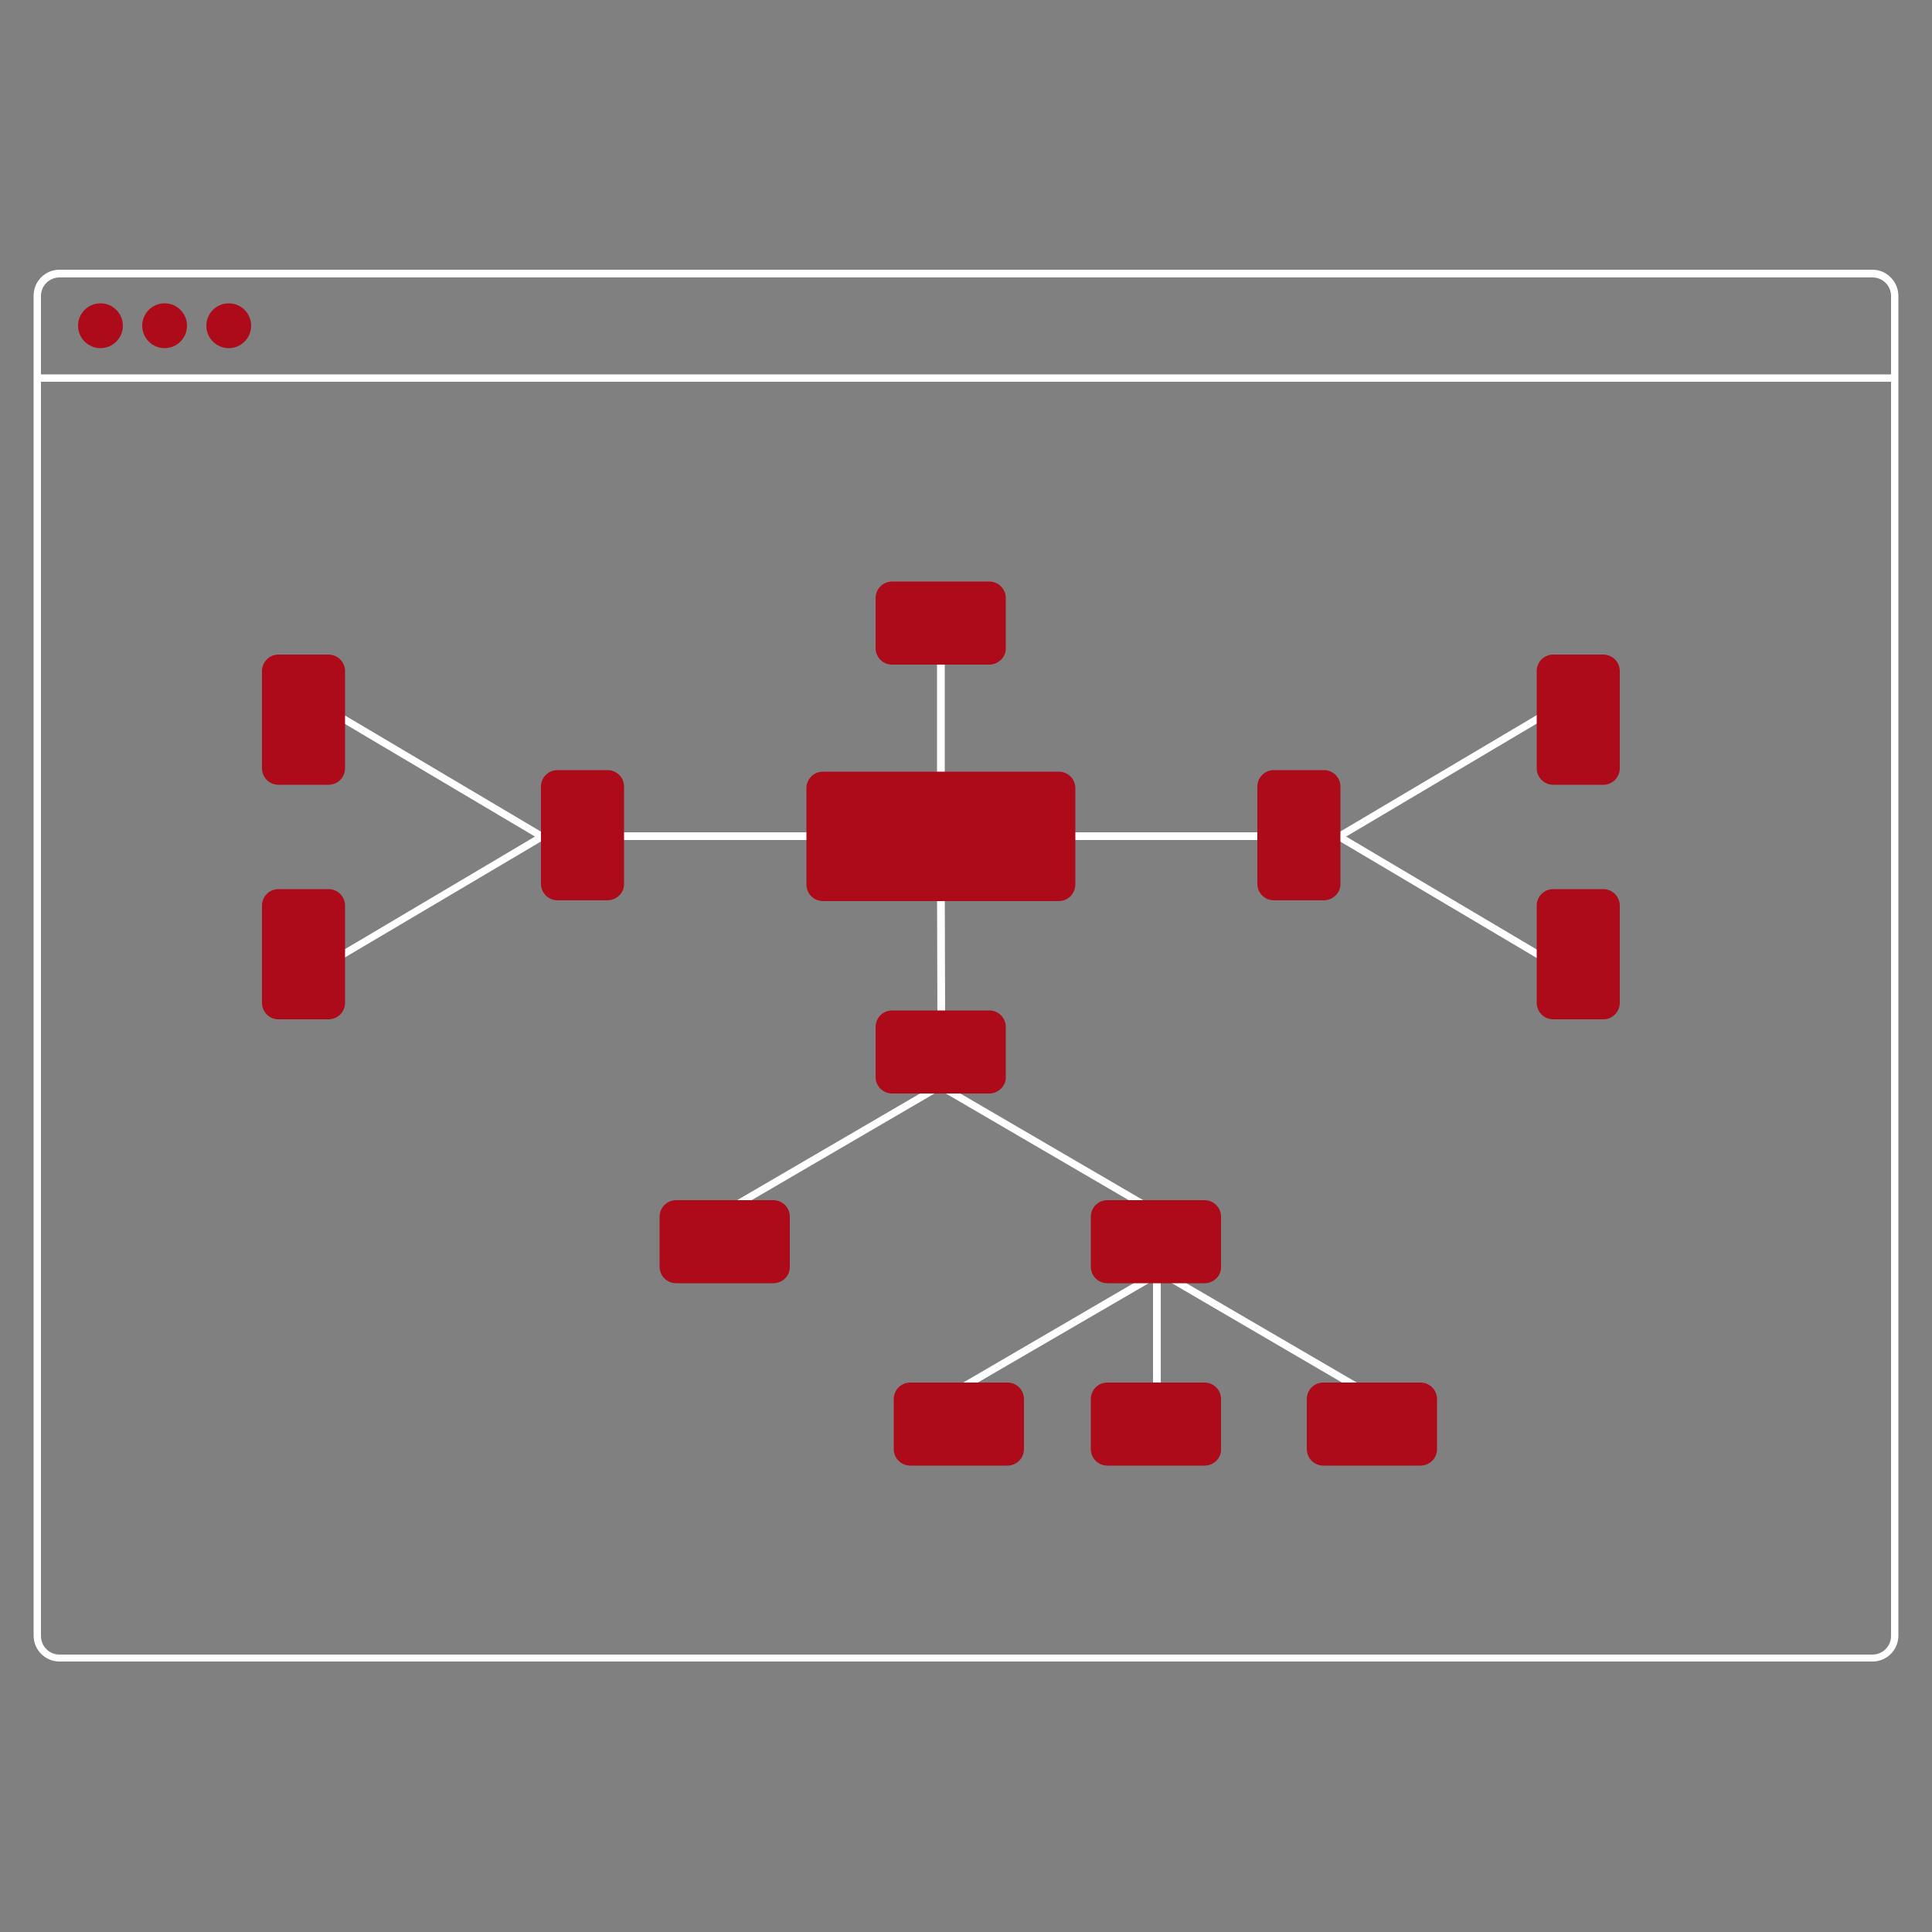 <svg xmlns="http://www.w3.org/2000/svg" xmlns:xlink="http://www.w3.org/1999/xlink" id="Layer_1" x="0px" y="0px" viewBox="0 0 500 500" style="enable-background:new 0 0 500 500;" xml:space="preserve"><rect x="0" y="0" width="500" height="500" fill="#808080" stroke="none"/><style type="text/css">	.st0{fill:#FFFFFF;}	.st1{fill:#AD0B1A;}</style><g>	<path class="st0" d="M484.6,69.8H15.4c-3.7,0-6.7,3-6.7,6.7v346.8c0,3.7,3,6.7,6.7,6.7h469.2c3.7,0,6.7-3,6.7-6.7V76.6  C491.3,72.9,488.3,69.8,484.6,69.8z M489.4,423.4c0,2.7-2.2,4.8-4.8,4.8H15.4c-2.7,0-4.8-2.2-4.8-4.8V76.6c0-2.7,2.2-4.8,4.8-4.8  h469.2c2.7,0,4.8,2.2,4.8,4.8V423.4z"></path>	<rect x="9.6" y="96.9" class="st0" width="480.7" height="1.9"></rect>	<circle class="st1" cx="26" cy="84.3" r="5.8"></circle>	<circle class="st1" cx="42.6" cy="84.3" r="5.8"></circle>	<circle class="st1" cx="59.2" cy="84.3" r="5.8"></circle>	<path class="st0" d="M299.4,369.8c-0.5,0-1-0.4-1-1v-39.5c0-0.5,0.4-1,1-1s1,0.4,1,1v39.5C300.4,369.3,300,369.8,299.4,369.8z"></path>	<path class="st0" d="M298.1,313.9c-0.2,0-0.3,0-0.5-0.1l-54.7-31.9c-0.5-0.3-0.6-0.9-0.3-1.3c0.3-0.5,0.9-0.6,1.3-0.3l54.7,31.9  c0.5,0.3,0.6,0.9,0.3,1.3C298.8,313.7,298.5,313.9,298.1,313.9z"></path>	<path class="st0" d="M188.7,313.9c-0.5,0-1-0.4-1-1c0-0.3,0.2-0.7,0.5-0.8l54.7-31.9c0.5-0.3,1-0.1,1.3,0.3c0.3,0.5,0.1,1-0.3,1.3  l-54.7,31.9C189,313.8,188.8,313.9,188.7,313.9z"></path>	<path class="st0" d="M355,362.1c-0.2,0-0.3,0-0.5-0.1L299.7,330c-0.5-0.3-0.6-0.9-0.3-1.3c0.3-0.5,0.9-0.6,1.3-0.3l54.7,31.9  c0.5,0.3,0.6,0.9,0.3,1.3C355.6,361.9,355.3,362.1,355,362.1z"></path>	<path class="st0" d="M245.5,362.1c-0.5,0-1-0.4-1-1c0-0.3,0.2-0.7,0.5-0.8l54.7-31.9c0.5-0.3,1.1-0.1,1.3,0.4  c0.3,0.5,0.1,1-0.3,1.3L246,361.9C245.8,362,245.7,362.1,245.5,362.1z"></path>	<path class="st0" d="M243.6,264.7c-0.5,0-1-0.4-1-1l-0.1-35.1c0-0.5,0.4-1,1-1c0,0,0,0,0,0h0c0.5,0,1,0.4,1,1l0.1,35.1  C244.5,264.3,244.1,264.7,243.6,264.7C243.6,264.7,243.6,264.7,243.6,264.7L243.6,264.7z"></path>	<path class="st1" d="M256,283h-25.1c-2.4,0-4.3-1.9-4.3-4.3v-12.9c0-2.4,1.9-4.3,4.3-4.3H256c2.4,0,4.3,1.9,4.3,4.3v12.9  C260.4,281,258.4,283,256,283z"></path>	<path class="st0" d="M214.5,217.4h-53.4c-0.5,0-1-0.4-1-1s0.4-1,1-1h53.4c0.5,0,1,0.4,1,1S215,217.4,214.5,217.4z"></path>	<path class="st0" d="M243.5,203.7c-0.5,0-1-0.4-1-1v-33.3c0-0.5,0.4-1,1-1s1,0.4,1,1v33.3C244.4,203.2,244,203.7,243.5,203.7z"></path>	<path class="st0" d="M140.3,217.4c-0.2,0-0.3,0-0.5-0.1L88,186.6c-0.5-0.3-0.6-0.9-0.3-1.3c0.3-0.5,0.9-0.6,1.3-0.3l51.8,30.7  c0.5,0.3,0.6,0.9,0.3,1.3C141,217.3,140.6,217.4,140.3,217.4z"></path>	<path class="st0" d="M88.5,248.2c-0.5,0-1-0.4-1-1c0-0.3,0.2-0.7,0.5-0.8l51.8-30.7c0.5-0.3,1-0.1,1.3,0.3s0.1,1-0.3,1.3L88.9,248  C88.8,248.1,88.6,248.2,88.5,248.2z"></path>	<path class="st1" d="M157.2,233h-12.9c-2.4,0-4.3-1.9-4.3-4.3v-25.1c0-2.4,1.9-4.3,4.3-4.3h12.9c2.4,0,4.3,1.9,4.3,4.3v25.1  C161.6,231,159.6,233,157.2,233z"></path>	<path class="st1" d="M256,172h-25.1c-2.4,0-4.3-1.9-4.3-4.3v-12.9c0-2.4,1.9-4.3,4.3-4.3H256c2.4,0,4.3,1.9,4.3,4.3v12.9  C260.4,170,258.4,172,256,172z"></path>	<path class="st1" d="M85,203.1H72.1c-2.4,0-4.3-1.9-4.3-4.3v-25.1c0-2.4,1.9-4.3,4.3-4.3H85c2.4,0,4.3,1.9,4.3,4.3v25.1  C89.3,201.2,87.4,203.1,85,203.1z"></path>	<path class="st1" d="M85,263.8H72.1c-2.4,0-4.3-1.9-4.3-4.3v-25.1c0-2.4,1.9-4.3,4.3-4.3H85c2.4,0,4.3,1.9,4.3,4.3v25.1  C89.3,261.9,87.4,263.8,85,263.8z"></path>	<path class="st0" d="M325.9,217.4h-53.4c-0.5,0-1-0.4-1-1s0.4-1,1-1h53.4c0.5,0,1,0.4,1,1S326.4,217.4,325.9,217.4z"></path>	<path class="st0" d="M346.7,217.4c-0.5,0-1-0.4-1-1c0-0.3,0.2-0.7,0.5-0.8l51.8-30.7c0.5-0.3,1-0.1,1.3,0.3c0.3,0.5,0.1,1-0.3,1.3  l-51.8,30.7C347,217.4,346.8,217.4,346.7,217.4z"></path>	<path class="st0" d="M398.5,248.2c-0.2,0-0.3,0-0.5-0.1l-51.8-30.7c-0.5-0.3-0.6-0.9-0.3-1.3c0.3-0.5,0.9-0.6,1.3-0.3l51.8,30.7  c0.5,0.3,0.6,0.9,0.3,1.3C399.2,248,398.8,248.2,398.5,248.2z"></path>	<path class="st1" d="M342.6,233h-12.9c-2.4,0-4.3-1.9-4.3-4.3v-25.1c0-2.4,1.9-4.3,4.3-4.3h12.9c2.4,0,4.3,1.9,4.3,4.3v25.1  C347,231,345,233,342.6,233z"></path>	<path class="st1" d="M414.9,203.1H402c-2.4,0-4.3-1.9-4.3-4.3v-25.1c0-2.4,1.9-4.3,4.3-4.3h12.9c2.4,0,4.3,1.9,4.3,4.3v25.1  C419.2,201.2,417.3,203.1,414.9,203.1z"></path>	<path class="st1" d="M414.9,263.8H402c-2.4,0-4.3-1.9-4.3-4.3v-25.1c0-2.4,1.9-4.3,4.3-4.3h12.9c2.4,0,4.3,1.9,4.3,4.3v25.1  C419.2,261.9,417.3,263.8,414.9,263.8z"></path>	<path class="st1" d="M200.1,332.1h-25.1c-2.4,0-4.3-1.9-4.3-4.3v-12.9c0-2.4,1.9-4.3,4.3-4.3h25.1c2.4,0,4.3,1.9,4.3,4.3v12.9  C204.5,330.2,202.5,332.1,200.1,332.1z"></path>	<path class="st1" d="M311.7,332.1h-25.1c-2.4,0-4.3-1.9-4.3-4.3v-12.9c0-2.4,1.9-4.3,4.3-4.3h25.1c2.4,0,4.3,1.9,4.3,4.3v12.9  C316.1,330.2,314.1,332.1,311.7,332.1z"></path>	<path class="st1" d="M260.7,379.3h-25.1c-2.4,0-4.3-1.9-4.3-4.3v-12.9c0-2.4,1.9-4.3,4.3-4.3h25.1c2.4,0,4.3,1.9,4.3,4.3V375  C265,377.4,263.1,379.3,260.7,379.3z"></path>	<path class="st1" d="M367.6,379.3h-25.1c-2.4,0-4.3-1.9-4.3-4.3v-12.9c0-2.4,1.9-4.3,4.3-4.3h25.1c2.4,0,4.3,1.9,4.3,4.3V375  C371.9,377.4,370,379.3,367.6,379.3z"></path>	<path class="st1" d="M311.7,379.3h-25.1c-2.4,0-4.3-1.9-4.3-4.3v-12.9c0-2.4,1.9-4.3,4.3-4.3h25.1c2.4,0,4.3,1.9,4.3,4.3V375  C316.1,377.4,314.1,379.3,311.7,379.3z"></path>	<path class="st1" d="M274,233.2h-61c-2.4,0-4.3-1.9-4.3-4.3V204c0-2.4,1.9-4.3,4.3-4.3h61c2.4,0,4.3,1.9,4.3,4.3v24.8  C278.3,231.3,276.4,233.2,274,233.2z"></path></g></svg>